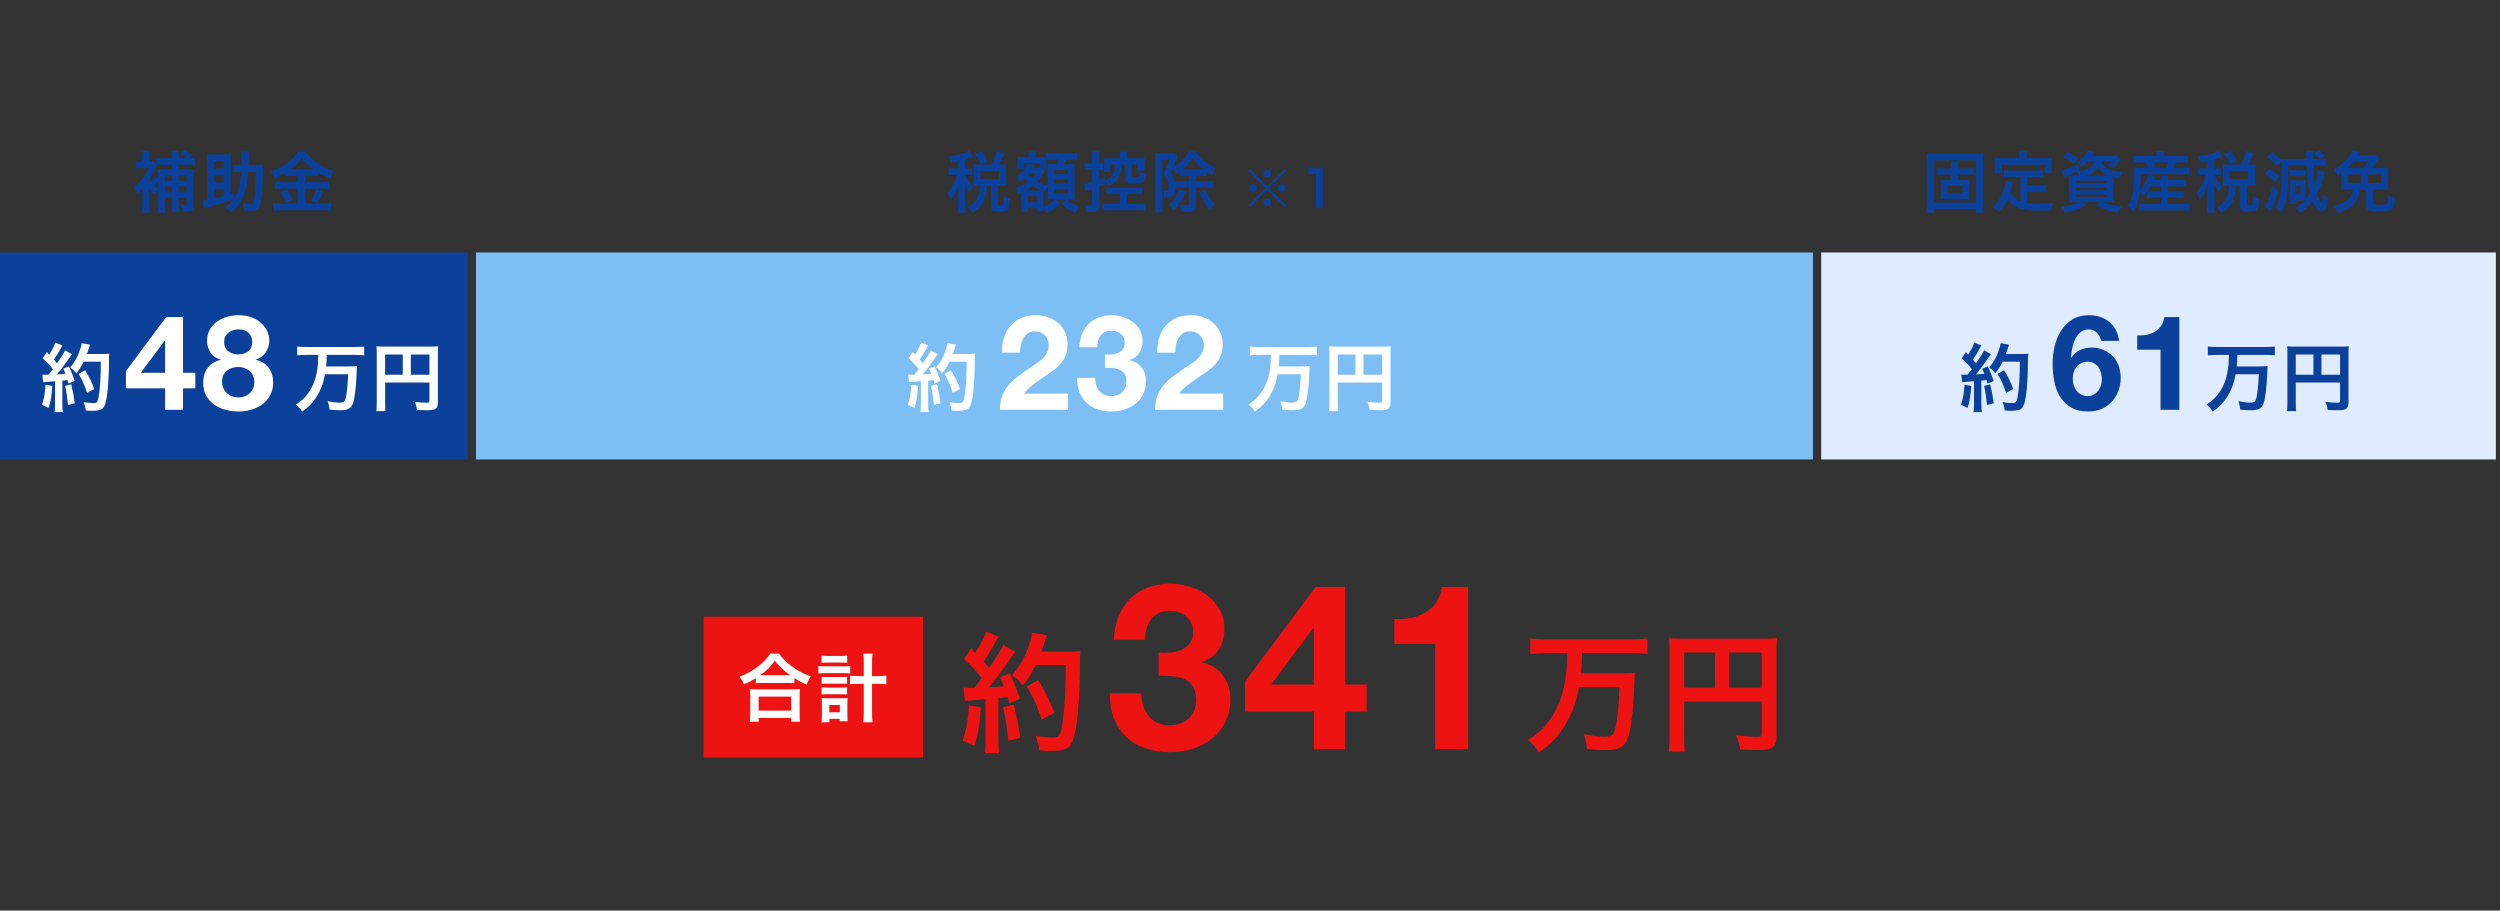 <svg fill="none" height="220" viewBox="0 0 604 220" width="604" xmlns="http://www.w3.org/2000/svg"><rect x="0" y="0" width="604" height="220" fill="#333333" stroke="none"/><g fill="#ee1313"><path d="m378.639 157.798c-.094 3.875-.126 4.19-.441 6.269-.63 4.189-1.984 7.528-4.189 10.395-1.386 1.795-2.552 2.835-4.851 4.315 1.134.914 1.921 1.828 2.646 3.025 2.835-2.016 4.504-3.749 6.174-6.395 1.795-2.898 2.835-5.67 3.496-9.419h9.797c-.221 5.481-.662 9.324-1.292 10.868-.346.882-.913 1.134-2.457 1.134-1.228 0-3.118-.252-4.945-.63.504 1.26.693 2.174.85 3.591 2.772.221 3.434.252 4.473.252 3.119 0 4.505-.693 5.292-2.646.788-1.922 1.418-6.93 1.638-12.474.095-2.804.095-2.835.189-3.56-.945.126-2.173.158-4.032.158h-9.04c.189-1.733.22-2.426.283-4.883h11.813c1.417 0 2.772.063 4 .189v-3.717c-1.228.126-2.52.189-4.032.189h-20.254c-1.544 0-2.867-.063-4.032-.189v3.717c1.291-.126 2.614-.189 4.063-.189zm28.256 11.687h18.742v7.686c0 .756-.189.85-1.417.85-1.134 0-2.709-.126-4.788-.346.567 1.291.787 2.174.976 3.402 1.229.063 2.961.126 4.19.126 1.701 0 2.709-.126 3.307-.441.914-.473 1.292-1.354 1.292-2.961v-20.192c0-1.701.031-2.52.126-3.433-.756.094-1.701.126-3.434.126h-19.152c-1.669 0-2.488-.032-3.496-.126.094.913.126 1.701.126 3.024v20.601c0 1.638-.063 2.772-.189 3.78h3.874c-.126-.724-.157-1.669-.157-3.654zm7.465-3.308h-7.465v-8.536h7.465zm3.402 0v-8.536h7.875v8.536z"/><path d="m279.912 157.648v5.6c.971 0 1.979.037 3.024.112 1.083.037 2.072.243 2.968.616.896.336 1.624.896 2.184 1.68.598.784.896 1.923.896 3.416 0 1.904-.616 3.416-1.848 4.536-1.232 1.083-2.744 1.624-4.536 1.624-1.157 0-2.165-.205-3.024-.616-.821-.411-1.512-.952-2.072-1.624-.56-.709-.989-1.531-1.288-2.464-.298-.971-.466-1.979-.504-3.024h-7.56c-.037 2.277.28 4.293.952 6.048.71 1.755 1.699 3.248 2.968 4.48 1.27 1.195 2.8 2.109 4.592 2.744 1.83.635 3.846.952 6.048.952 1.904 0 3.734-.28 5.488-.84 1.755-.56 3.304-1.381 4.648-2.464s2.408-2.427 3.192-4.032c.822-1.605 1.232-3.435 1.232-5.488 0-2.24-.616-4.163-1.848-5.768s-2.93-2.651-5.096-3.136v-.112c1.83-.523 3.192-1.512 4.088-2.968.934-1.456 1.4-3.136 1.4-5.04 0-1.755-.392-3.304-1.176-4.648s-1.81-2.483-3.08-3.416c-1.232-.933-2.632-1.624-4.2-2.072-1.568-.485-3.136-.728-4.704-.728-2.016 0-3.845.336-5.488 1.008-1.642.635-3.061 1.549-4.256 2.744-1.157 1.195-2.072 2.632-2.744 4.312-.634 1.643-.989 3.472-1.064 5.488h7.56c-.037-2.016.448-3.677 1.456-4.984 1.046-1.344 2.576-2.016 4.592-2.016 1.456 0 2.744.448 3.864 1.344s1.68 2.184 1.68 3.864c0 1.12-.28 2.016-.84 2.688-.522.672-1.213 1.195-2.072 1.568-.821.336-1.717.541-2.688.616-.97.075-1.885.075-2.744 0zm37.501-5.88v13.608h-10.304l10.136-13.608zm0 20.16v9.072h7.56v-9.072h5.208v-6.552h-5.208v-23.576h-7.112l-17.024 22.848v7.28zm37.278 9.072v-39.2h-6.328c-.224 1.493-.691 2.744-1.4 3.752-.71 1.008-1.587 1.829-2.632 2.464-1.008.597-2.166 1.027-3.472 1.288-1.27.224-2.595.317-3.976.28v5.992h9.856v25.424z"/><path d="m233.109 169.359c.598-.095.693-.095 2.047-.189.63-.063 1.607-.126 2.961-.221v9.639c0 1.576-.063 2.426-.189 3.371h3.465c-.126-.945-.189-1.795-.189-3.371v-9.922c.567-.032 1.292-.126 2.237-.221.126.504.189.756.346 1.481l2.646-1.103c-.819-2.425-1.669-4.536-2.488-6.142l-2.363.945c.504 1.039.63 1.354.914 2.142-1.607.189-1.733.189-3.591.283 1.354-1.543 3.559-4.473 5.323-7.087.536-.788.725-1.103 1.04-1.449l-2.898-1.67c-.441 1.04-1.355 2.552-3.402 5.513-.441-.567-.788-.945-1.323-1.575.787-1.071 2.205-3.371 2.929-4.82.347-.63.473-.85.662-1.134l-2.993-1.228c-.315 1.134-1.417 3.276-2.614 5.103-.315-.378-.504-.567-.945-1.103l-1.796 2.615c2.3 2.142 2.615 2.488 4.316 4.662-.63.819-.756.976-1.827 2.299-.725.032-1.04.032-1.26.032-.63 0-.882-.032-1.355-.095zm24.381-8.694c0 6.552-.378 12.127-1.008 15.183-.378 1.953-.725 2.331-2.142 2.331-1.103 0-2.52-.126-4.127-.41.504 1.355.725 2.143.882 3.529 1.134.094 2.111.126 2.93.126 2.047 0 3.307-.252 4.032-.819 1.039-.819 1.606-2.552 2.11-6.175.347-2.583.693-8.064.725-11.655.031-4.473.031-4.473.157-5.481-.693.095-1.26.126-2.583.126h-6.867c.378-.976.504-1.354.914-2.646.252-.882.252-.882.409-1.291l-3.528-.63c-.157 1.039-.535 2.394-1.134 3.969-.819 2.236-2.142 4.473-3.717 6.268 1.166.851 1.89 1.575 2.52 2.552 1.481-1.827 2.016-2.709 3.15-4.977zm-23.405 9.765c-.189 3.591-.598 5.764-1.48 8.473l2.803 1.292c.882-2.741 1.323-5.387 1.544-9.324zm8.316.441c.536 2.488.977 5.67 1.197 8.095l2.867-.693c-.347-2.646-.851-5.26-1.512-8.032zm12.285 1.354c-1.197-3.244-2.016-4.945-3.874-7.906l-2.741 1.512c1.638 2.74 2.268 4.158 3.591 8.001z"/><path d="m170 149h53v34h-53z"/></g><path d="m182.604 165.08c.468-.054.972-.072 1.548-.072h6.156c.72 0 1.17.018 1.62.072v-1.26c1.098.72 1.656 1.008 2.934 1.584.342-.882.522-1.224.99-1.98-1.836-.684-3.186-1.404-4.59-2.466-1.44-1.08-2.25-1.89-3.024-3.042h-2.142c-.738 1.116-1.584 2.016-2.826 3.006-1.386 1.08-2.916 1.944-4.59 2.592.522.702.738 1.08 1.044 1.836 1.242-.54 1.71-.792 2.88-1.512zm1.566-1.944c-.198 0-.288 0-.504 0 1.656-1.188 2.448-1.962 3.528-3.51 1.134 1.44 2.124 2.376 3.708 3.51-.324 0-.396 0-.612 0zm-.882 11.232v-.918h7.866v.918h2.142c-.09-.558-.108-1.062-.108-1.89v-4.212c0-.774.018-1.278.09-1.782-.414.054-.846.072-1.566.072h-9c-.72 0-1.152-.018-1.548-.072.054.522.09 1.044.09 1.782v4.194c0 .792-.036 1.332-.108 1.908zm0-6.066h7.866v3.384h-7.866zm25.398-4.95h-1.134c-.954 0-1.602-.036-2.178-.108v2.07c.63-.072 1.404-.108 2.196-.108h1.116v6.57c0 1.314-.036 1.998-.126 2.718h2.25c-.09-.738-.126-1.476-.126-2.718v-6.57h1.26c.864 0 1.494.036 2.196.108v-2.07c-.594.072-1.206.108-2.178.108h-1.278v-3.258c0-.972.036-1.548.126-2.16h-2.25c.108.684.126 1.152.126 2.16zm-10.206-3.204c.45-.054.9-.072 1.548-.072h3.114c.684 0 1.026.018 1.53.072v-1.764c-.468.072-.81.09-1.53.09h-3.114c-.738 0-1.098-.018-1.548-.09zm-.756 2.574c.522-.072.918-.09 1.512-.09h4.644c.756 0 1.116.018 1.53.072v-1.8c-.432.072-.828.09-1.53.09h-4.626c-.666 0-1.08-.036-1.53-.108zm.774 2.502c.414-.054.594-.054 1.188-.054h3.816c.576 0 .738 0 1.152.054v-1.71c-.378.054-.54.054-1.152.054h-3.816c-.594 0-.81-.018-1.188-.054zm0 2.556c.378-.036.594-.054 1.17-.054h3.798c.594 0 .828.018 1.188.054v-1.71c-.378.054-.54.054-1.152.054h-3.816c-.63 0-.864-.018-1.188-.054zm1.89 5.904h2.502v.558h1.926c-.072-.45-.09-.882-.09-1.566v-2.646c0-.63.018-.972.072-1.386-.342.036-.612.054-1.17.054h-3.87c-.666 0-.918-.018-1.26-.054.054.486.072.828.072 1.404v2.718c0 .702-.018 1.206-.09 1.728h1.908zm-.036-3.348h2.556v1.746h-2.556z" fill="#fff"/><path d="m115 61h323v50h-323z" fill="#7dbff5"/><g fill="#fff"><path d="m307.063 85.742c-.054 2.214-.072 2.394-.252 3.582-.36 2.394-1.134 4.302-2.394 5.94-.792 1.026-1.458 1.62-2.772 2.466.648.522 1.098 1.044 1.512 1.728 1.62-1.152 2.574-2.142 3.528-3.654 1.026-1.656 1.62-3.24 1.998-5.382h5.598c-.126 3.132-.378 5.328-.738 6.21-.198.504-.522.648-1.404.648-.702 0-1.782-.144-2.826-.36.288.72.396 1.242.486 2.052 1.584.126 1.962.144 2.556.144 1.782 0 2.574-.396 3.024-1.512.45-1.098.81-3.96.936-7.128.054-1.602.054-1.62.108-2.034-.54.072-1.242.09-2.304.09h-5.166c.108-.99.126-1.386.162-2.79h6.75c.81 0 1.584.036 2.286.108v-2.124c-.702.072-1.44.108-2.304.108h-11.574c-.882 0-1.638-.036-2.304-.108v2.124c.738-.072 1.494-.108 2.322-.108zm16.146 6.678h10.71v4.392c0 .432-.108.486-.81.486-.648 0-1.548-.072-2.736-.198.324.738.45 1.242.558 1.944.702.036 1.692.072 2.394.072.972 0 1.548-.072 1.89-.252.522-.27.738-.774.738-1.692v-11.538c0-.972.018-1.44.072-1.962-.432.054-.972.072-1.962.072h-10.944c-.954 0-1.422-.018-1.998-.072.054.522.072.972.072 1.728v11.772c0 .936-.036 1.584-.108 2.16h2.214c-.072-.414-.09-.954-.09-2.088zm4.266-1.89h-4.266v-4.878h4.266zm1.944 0v-4.878h4.5v4.878z"/><path d="m242.107 85.208h4.352c0-.597.053-1.195.16-1.792.128-.619.33-1.173.608-1.664.277-.512.64-.917 1.088-1.216.469-.32 1.034-.48 1.696-.48.981 0 1.781.309 2.4.928.64.597.96 1.44.96 2.528 0 .683-.16 1.291-.48 1.824-.299.533-.683 1.013-1.152 1.44-.448.427-.95.821-1.504 1.184-.555.341-1.078.683-1.568 1.024-.96.661-1.878 1.312-2.752 1.952-.854.64-1.6 1.344-2.24 2.112-.64.747-1.152 1.6-1.536 2.56-.363.96-.544 2.091-.544 3.392h16.448v-3.904h-10.592c.554-.768 1.194-1.44 1.92-2.016.725-.576 1.472-1.109 2.24-1.6.768-.512 1.525-1.024 2.272-1.536.768-.512 1.45-1.077 2.048-1.696.597-.64 1.077-1.365 1.44-2.176.362-.811.544-1.781.544-2.912 0-1.088-.214-2.069-.64-2.944-.406-.875-.96-1.611-1.664-2.208s-1.526-1.056-2.464-1.376c-.918-.32-1.888-.48-2.912-.48-1.344 0-2.539.235-3.584.704-1.024.448-1.878 1.088-2.56 1.92-.683.811-1.195 1.771-1.536 2.88-.342 1.088-.491 2.272-.448 3.552zm24.853.448v3.2c.555 0 1.131.021 1.728.064.619.021 1.184.139 1.696.352.512.192.928.512 1.248.96.341.448.512 1.099.512 1.952 0 1.088-.352 1.952-1.056 2.592-.704.619-1.568.928-2.592.928-.661 0-1.237-.117-1.728-.352-.469-.235-.864-.544-1.184-.928-.32-.405-.565-.875-.736-1.408-.171-.555-.267-1.131-.288-1.728h-4.32c-.021 1.301.16 2.453.544 3.456.405 1.003.971 1.856 1.696 2.56.725.683 1.6 1.205 2.624 1.568 1.045.363 2.197.544 3.456.544 1.088 0 2.133-.16 3.136-.48s1.888-.789 2.656-1.408 1.376-1.387 1.824-2.304c.469-.917.704-1.963.704-3.136 0-1.28-.352-2.379-1.056-3.296s-1.675-1.515-2.912-1.792v-.064c1.045-.299 1.824-.864 2.336-1.696.533-.832.8-1.792.8-2.88 0-1.003-.224-1.888-.672-2.656s-1.035-1.419-1.76-1.952c-.704-.533-1.504-.928-2.4-1.184-.896-.277-1.792-.416-2.688-.416-1.152 0-2.197.192-3.136.576-.939.363-1.749.885-2.432 1.568-.661.683-1.184 1.504-1.568 2.464-.363.939-.565 1.984-.608 3.136h4.32c-.021-1.152.256-2.101.832-2.848.597-.768 1.472-1.152 2.624-1.152.832 0 1.568.256 2.208.768s.96 1.248.96 2.208c0 .64-.16 1.152-.48 1.536-.299.384-.693.683-1.184.896-.469.192-.981.309-1.536.352s-1.077.043-1.568 0zm12.629-.448h4.352c0-.597.054-1.195.16-1.792.128-.619.331-1.173.608-1.664.278-.512.64-.917 1.088-1.216.47-.32 1.035-.48 1.696-.48.982 0 1.782.309 2.4.928.64.597.96 1.44.96 2.528 0 .683-.16 1.291-.48 1.824-.298.533-.682 1.013-1.152 1.44-.448.427-.949.821-1.504 1.184-.554.341-1.077.683-1.568 1.024-.96.661-1.877 1.312-2.752 1.952-.853.64-1.6 1.344-2.24 2.112-.64.747-1.152 1.6-1.536 2.56-.362.96-.544 2.091-.544 3.392h16.448v-3.904h-10.592c.555-.768 1.195-1.44 1.92-2.016.726-.576 1.472-1.109 2.24-1.6.768-.512 1.526-1.024 2.272-1.536.768-.512 1.451-1.077 2.048-1.696.598-.64 1.078-1.365 1.44-2.176.363-.811.544-1.781.544-2.912 0-1.088-.213-2.069-.64-2.944-.405-.875-.96-1.611-1.664-2.208s-1.525-1.056-2.464-1.376c-.917-.32-1.888-.48-2.912-.48-1.344 0-2.538.235-3.584.704-1.024.448-1.877 1.088-2.56 1.92-.682.811-1.194 1.771-1.536 2.88-.341 1.088-.49 2.272-.448 3.552z"/><path d="m219.617 92.348c.342-.054.396-.054 1.17-.108.36-.036.918-.072 1.692-.126v5.508c0 .9-.036 1.386-.108 1.926h1.98c-.072-.54-.108-1.026-.108-1.926v-5.67c.324-.018.738-.072 1.278-.126.072.288.108.432.198.846l1.512-.63c-.468-1.386-.954-2.592-1.422-3.51l-1.35.54c.288.594.36.774.522 1.224-.918.108-.99.108-2.052.162.774-.882 2.034-2.556 3.042-4.05.306-.45.414-.63.594-.828l-1.656-.954c-.252.594-.774 1.458-1.944 3.15-.252-.324-.45-.54-.756-.9.45-.612 1.26-1.926 1.674-2.754.198-.36.27-.486.378-.648l-1.71-.702c-.18.648-.81 1.872-1.494 2.916-.18-.216-.288-.324-.54-.63l-1.026 1.494c1.314 1.224 1.494 1.422 2.466 2.664-.36.468-.432.558-1.044 1.314-.414.018-.594.018-.72.018-.36 0-.504-.018-.774-.054zm13.932-4.968c0 3.744-.216 6.93-.576 8.676-.216 1.116-.414 1.332-1.224 1.332-.63 0-1.44-.072-2.358-.234.288.774.414 1.224.504 2.016.648.054 1.206.072 1.674.072 1.17 0 1.89-.144 2.304-.468.594-.468.918-1.458 1.206-3.528.198-1.476.396-4.608.414-6.66.018-2.556.018-2.556.09-3.132-.396.054-.72.072-1.476.072h-3.924c.216-.558.288-.774.522-1.512.144-.504.144-.504.234-.738l-2.016-.36c-.09.594-.306 1.368-.648 2.268-.468 1.278-1.224 2.556-2.124 3.582.666.486 1.08.9 1.44 1.458.846-1.044 1.152-1.548 1.8-2.844zm-13.374 5.58c-.108 2.052-.342 3.294-.846 4.842l1.602.738c.504-1.566.756-3.078.882-5.328zm4.752.252c.306 1.422.558 3.24.684 4.626l1.638-.396c-.198-1.512-.486-3.006-.864-4.59zm7.02.774c-.684-1.854-1.152-2.826-2.214-4.518l-1.566.864c.936 1.566 1.296 2.376 2.052 4.572z"/></g><path d="m36.052 45.632c.384.496.64.768 1.232 1.344.304-.64.384-.768.832-1.344-.448-.32-.592-.448-.88-.72.304-.384.608-.816.96-1.376v6.08c0 .768-.016 1.248-.096 1.744h1.792c-.048-.384-.064-.864-.064-1.76v-1.776h1.712v1.872c0 .832-.016 1.184-.064 1.456h1.744c-.048-.4-.064-.752-.064-1.472v-1.856h1.936v1.312c0 .32-.064.384-.32.384-.352 0-.56-.016-1.12-.096.304.592.384.896.416 1.68.384.032.56.032.72.032.768 0 1.168-.048 1.392-.176.384-.208.544-.608.544-1.312v-7.168c0-.752.016-1.2.064-1.648-.336.048-.736.064-1.44.064h-2.192v-1.12h2.464c.64 0 1.104.016 1.52.08v-1.728c-.448.048-.912.08-1.52.08h-.096l.864-.688c-.592-.56-.672-.624-1.728-1.248l-1.056.784c.576.352 1.04.704 1.504 1.152h-1.952v-.32c0-.624.016-.96.096-1.376h-1.808c.064.4.096.784.096 1.376v.32h-2.176c-.688 0-1.168-.032-1.568-.096v1.664l-.624-.752c-.16.032-.336.048-.816.048h-.32v-1.344c0-.464.032-.848.08-1.2h-1.808c.048.352.08.752.08 1.248v1.296h-.368c-.608 0-.896-.016-1.184-.064v1.68c.416-.048.848-.08 1.312-.08h1.68c-.784 1.936-1.808 3.296-3.36 4.512.352.656.48.992.672 1.728.672-.624.912-.864 1.264-1.264v3.952c0 .656-.032 1.328-.112 1.824h1.84c-.064-.48-.096-1.136-.096-1.84l.016-3.392zm1.808-5.792c.352-.048.832-.064 1.36-.064h2.32v1.12h-1.792c-.768 0-1.168-.016-1.6-.064.048.416.048.656.048 1.632v.592l-.848-.672c-.336.688-.576 1.104-.944 1.632-.176-.208-.224-.288-.384-.528.576-.928 1.152-2.016 1.52-2.944.096-.256.256-.592.32-.688zm1.968 6.592v-1.376h1.712v1.376zm0-2.768v-1.328h1.712v1.328zm3.328 2.768v-1.376h1.936v1.376zm0-2.768v-1.328h1.936v1.328zm13.328 2.976-.768.256v-7.904c0-.704.016-1.456.048-1.744-.368.048-.688.064-1.2.064h-3.328c-.512 0-.848-.016-1.2-.064.032.352.048 1.056.048 1.744v9.312c-.576.096-.832.128-1.104.144l.32 1.888c.416-.128.512-.144 1.056-.288 2.624-.704 4.288-1.216 6.032-1.872-.512.736-.976 1.2-1.952 1.936.656.448.928.688 1.408 1.264.848-.72 1.216-1.104 1.712-1.808.704-.96 1.264-2.048 1.632-3.184.4-1.248.656-2.896.768-4.848h1.856c-.048 3.008-.128 4.64-.352 6.128-.208 1.44-.336 1.648-1.008 1.648-.448 0-1.024-.048-1.824-.176.176.592.272 1.104.32 1.744 1.2.064 1.2.064 1.6.064 1.616 0 2.08-.352 2.4-1.808.32-1.408.496-3.584.56-6.72.048-2.16.048-2.16.096-2.64-.512.064-.944.08-1.696.08h-1.872c.016-.768.032-1.232.032-1.824.016-.752.032-.976.096-1.408h-1.904c.064.4.096.784.096 1.392 0 .752-.016 1.408-.032 1.84h-.416c-.784 0-1.216-.016-1.712-.08v1.84c.496-.064.992-.08 1.6-.08h.448c-.224 3.12-.688 4.864-1.76 6.496zm-4.72-1.008h2.288v1.76c-.64.192-1.408.384-2.288.576zm0-1.536v-1.808h2.288v1.808zm0-3.344v-1.808h2.288v1.808zm20.224 1.696v1.552h-3.776c-.8 0-1.312-.032-1.744-.096v1.776c.48-.064 1.04-.096 1.728-.096h3.792v3.584h-4.016c-.816 0-1.408-.032-1.984-.096v1.84c.672-.08 1.248-.112 1.984-.112h10.112c.656 0 1.328.032 1.92.112v-1.84c-.528.064-1.072.096-1.888.096h-4.352v-3.584h4.032c.752 0 1.312.032 1.76.096v-1.776c-.416.064-.912.096-1.744.096h-4.048v-1.552h1.632c.672 0 1.104.016 1.568.08v-.816c1.008.624 1.536.88 2.8 1.408.24-.656.48-1.168.864-1.76-1.728-.56-2.928-1.168-4.24-2.16-1.136-.832-1.824-1.52-2.464-2.464h-1.984c-1.152 1.92-3.552 3.648-6.528 4.688.432.592.544.8.928 1.648 1.056-.432 1.696-.768 2.608-1.312v.768c.464-.064.928-.08 1.568-.08zm-1.856-1.504c1.328-.96 1.984-1.6 2.8-2.688.832 1.056 1.616 1.792 2.88 2.688-.24.016-.24.016-.384.016l-4.96-.016zm-2.336 5.424c.512.8.928 1.648 1.264 2.656l1.6-.64c-.432-1.088-.736-1.696-1.28-2.656zm8.624-.624c-.384 1.104-.768 1.952-1.264 2.752l1.504.56c.544-.928.608-1.04.656-1.136.592-1.168.592-1.168.8-1.536z" fill="#0b419b"/><path d="m0 61h113v50h-113z" fill="#0b419b"/><path d="m76.898 85.742c-.054 2.214-.072 2.394-.252 3.582-.36 2.394-1.134 4.302-2.394 5.94-.792 1.026-1.458 1.62-2.772 2.466.648.522 1.098 1.044 1.512 1.728 1.62-1.152 2.574-2.142 3.528-3.654 1.026-1.656 1.62-3.24 1.998-5.382h5.598c-.126 3.132-.378 5.328-.738 6.21-.198.504-.522.648-1.404.648-.702 0-1.782-.144-2.826-.36.288.72.396 1.242.486 2.052 1.584.126 1.962.144 2.556.144 1.782 0 2.574-.396 3.024-1.512.45-1.098.81-3.96.936-7.128.054-1.602.054-1.62.108-2.034-.54.072-1.242.09-2.304.09h-5.166c.108-.99.126-1.386.162-2.79h6.75c.81 0 1.584.036 2.286.108v-2.124c-.702.072-1.44.108-2.304.108h-11.574c-.882 0-1.638-.036-2.304-.108v2.124c.738-.072 1.494-.108 2.322-.108zm16.146 6.678h10.71v4.392c0 .432-.108.486-.81.486-.648 0-1.548-.072-2.736-.198.324.738.45 1.242.558 1.944.702.036 1.692.072 2.394.072.972 0 1.548-.072 1.89-.252.522-.27.738-.774.738-1.692v-11.538c0-.972.018-1.44.072-1.962-.432.054-.972.072-1.962.072h-10.944c-.954 0-1.422-.018-1.998-.072.054.522.072.972.072 1.728v11.772c0 .936-.036 1.584-.108 2.16h2.214c-.072-.414-.09-.954-.09-2.088zm4.266-1.89h-4.266v-4.878h4.266zm1.944 0v-4.878h4.5v4.878z" fill="#fff"/><path d="m39.894 82.296v7.776h-5.888l5.792-7.776zm0 11.52v5.184h4.32v-5.184h2.976v-3.744h-2.976v-13.472h-4.064l-9.728 13.056v4.16zm14.261-11.136c0-.512.085-.96.256-1.344.192-.384.448-.704.768-.96s.683-.448 1.088-.576c.427-.149.864-.224 1.312-.224.704 0 1.269.107 1.696.32.448.213.789.48 1.024.8.256.32.427.661.512 1.024.085.341.128.661.128.96 0 .96-.32 1.696-.96 2.208-.64.491-1.44.736-2.4.736-.917 0-1.717-.245-2.4-.736-.683-.512-1.024-1.248-1.024-2.208zm-4.128-.416c0 1.109.277 2.08.832 2.912s1.376 1.397 2.464 1.696v.064c-1.344.32-2.389.96-3.136 1.92-.725.96-1.088 2.155-1.088 3.584 0 1.216.235 2.261.704 3.136.491.875 1.131 1.6 1.92 2.176.811.576 1.717.992 2.72 1.248 1.024.277 2.08.416 3.168.416 1.045 0 2.069-.139 3.072-.416 1.003-.299 1.899-.736 2.688-1.312s1.419-1.301 1.888-2.176c.491-.875.736-1.909.736-3.104 0-1.408-.363-2.592-1.088-3.552-.725-.981-1.76-1.621-3.104-1.92v-.064c1.088-.363 1.899-.96 2.432-1.792.555-.832.832-1.803.832-2.912 0-.555-.128-1.173-.384-1.856-.256-.704-.683-1.355-1.28-1.952-.576-.619-1.344-1.141-2.304-1.568s-2.133-.64-3.52-.64c-.917 0-1.824.128-2.72.384s-1.707.64-2.432 1.152c-.704.512-1.28 1.152-1.728 1.92s-.672 1.653-.672 2.656zm3.616 9.952c0-1.152.384-2.027 1.152-2.624.768-.619 1.707-.928 2.816-.928.533 0 1.024.085 1.472.256.469.171.875.416 1.216.736.363.32.64.704.832 1.152.213.427.32.907.32 1.44 0 .555-.096 1.067-.288 1.536s-.469.875-.832 1.216c-.341.32-.747.576-1.216.768-.448.171-.949.256-1.504.256-.533 0-1.045-.085-1.536-.256-.491-.192-.917-.448-1.28-.768-.341-.341-.619-.747-.832-1.216s-.32-.992-.32-1.568z" fill="#fff"/><path d="m10.437 92.348c.342-.054.396-.054 1.17-.108.36-.036.918-.072 1.692-.126v5.508c0 .9-.036 1.386-.108 1.926h1.98c-.072-.54-.108-1.026-.108-1.926v-5.67c.324-.018.738-.072 1.278-.126.072.288.108.432.198.846l1.512-.63c-.468-1.386-.954-2.592-1.422-3.51l-1.35.54c.288.594.36.774.522 1.224-.918.108-.99.108-2.052.162.774-.882 2.034-2.556 3.042-4.05.306-.45.414-.63.594-.828l-1.656-.954c-.252.594-.774 1.458-1.944 3.15-.252-.324-.45-.54-.756-.9.45-.612 1.26-1.926 1.674-2.754.198-.36.27-.486.378-.648l-1.71-.702c-.18.648-.81 1.872-1.494 2.916-.18-.216-.288-.324-.54-.63l-1.026 1.494c1.314 1.224 1.494 1.422 2.466 2.664-.36.468-.432.558-1.044 1.314-.414.018-.594.018-.72.018-.36 0-.504-.018-.774-.054zm13.932-4.968c0 3.744-.216 6.93-.576 8.676-.216 1.116-.414 1.332-1.224 1.332-.63 0-1.44-.072-2.358-.234.288.774.414 1.224.504 2.016.648.054 1.206.072 1.674.072 1.17 0 1.89-.144 2.304-.468.594-.468.918-1.458 1.206-3.528.198-1.476.396-4.608.414-6.66.018-2.556.018-2.556.09-3.132-.396.054-.72.072-1.476.072h-3.924c.216-.558.288-.774.522-1.512.144-.504.144-.504.234-.738l-2.016-.36c-.09.594-.306 1.368-.648 2.268-.468 1.278-1.224 2.556-2.124 3.582.666.486 1.08.9 1.44 1.458.846-1.044 1.152-1.548 1.8-2.844zm-13.374 5.58c-.108 2.052-.342 3.294-.846 4.842l1.602.738c.504-1.566.756-3.078.882-5.328zm4.752.252c.306 1.422.558 3.24.684 4.626l1.638-.396c-.198-1.512-.486-3.006-.864-4.59zm7.02.774c-.684-1.854-1.152-2.826-2.214-4.518l-1.566.864c.936 1.566 1.296 2.376 2.052 4.572z" fill="#fff"/><path d="m231.512 40.704h-1.024c-.624 0-.912-.016-1.28-.08v1.696c.352-.064.656-.08 1.28-.08h.8c-.176.608-.576 1.568-.928 2.224-.464.848-.832 1.408-1.504 2.192.368.512.544.896.816 1.664.928-1.152 1.504-2.256 1.936-3.68-.032.4-.096 1.664-.096 1.968v2.768c0 .896-.032 1.408-.096 1.968h1.856c-.08-.528-.096-1.04-.096-1.968v-3.2c0-.512-.048-1.44-.096-1.824.544 1.168.672 1.392 1.232 2.112.24-.592.288-.704.576-1.248l.144-.288c-.832-.848-1.216-1.408-1.696-2.464-.08-.144-.08-.144-.112-.224h.448c.512 0 .8.016 1.12.064v-1.664c-.304.048-.592.064-1.12.064h-.496v-2.144c.576-.176.96-.32 1.504-.544.24-.112.256-.128.416-.192l-.992-1.392c-.208.144-.448.272-.688.368-1.232.512-2.416.8-4.192 1.008.368.64.544 1.04.624 1.472.832-.128 1.12-.176 1.664-.288zm4.992-.944c-.56 0-.816-.016-1.28-.064.032.368.048.784.048 1.168v2.88c0 .448-.016.832-.048 1.2.432-.048.752-.064 1.264-.064h.24c0 2.56-.96 4.192-3.024 5.136.608.528.832.8 1.184 1.408 1.408-.768 2.176-1.568 2.784-2.928.448-.992.624-1.872.752-3.616h1.008v4.928c0 1.056.384 1.36 1.76 1.36 1.504 0 2.016-.112 2.32-.544.288-.384.384-.88.496-2.624-.48-.112-.896-.32-1.504-.72-.032 2.208-.064 2.288-.72 2.288-.608 0-.688-.032-.688-.336v-4.352h.72c.512 0 .896.016 1.328.064-.048-.384-.064-.704-.064-1.184v-2.944c0-.48.016-.736.064-1.12-.448.048-.768.064-1.328.064h-.496c.432-.72.592-1.056 1.328-2.672l-1.776-.576c-.368 1.328-.656 2.064-1.296 3.248zm.368 1.536h4.496v2.016h-4.496zm1.664-2.32c-.368-.88-.72-1.552-1.328-2.48l-1.552.72c.496.672.816 1.28 1.312 2.464zm12.768 1.536c-.256.032-.4.032-.736.032h-1.28c.144-.256.144-.256.24-.448.064-.128.08-.16.128-.256l-1.488-.304c-.304 1.072-1.472 2.416-2.752 3.184.4.384.592.688.848 1.248.48-.336.672-.496 1.152-.96.304.368.464.528.944.976-.96.672-1.84 1.072-3.136 1.44.368.416.592.832.8 1.472.336-.144.432-.192.704-.32.016.24.016.368.016.592v2.496c0 .576-.032 1.088-.08 1.488h1.648v-.88h2.192v.752h1.6c-.016-.208-.032-.448-.048-.768.32.32.624.768.848 1.2 1.328-.576 2.176-1.168 3.248-2.304l-1.168-1.008h2.624l-1.12 1.024c1.056 1.104 1.824 1.632 3.232 2.256.272-.592.544-1.04.96-1.536-1.6-.64-2.016-.88-2.944-1.744h.544c.384 0 .832.016 1.376.048-.032-.576-.048-.96-.048-1.648v-5.52c0-.608.016-.976.048-1.424-.32.048-.608.048-1.568.048h-1.056c.176-.448.272-.688.4-1.12h1.136c.8 0 1.12.016 1.68.08v-1.696c-.32.048-.8.08-1.68.08h-4.176c-.896 0-1.168-.016-1.68-.08v1.024c-.24.016-.528.032-1.184.032h-1.312v-.32c0-.512.016-.736.08-1.024h-1.84c.064.336.08.56.08 1.008v.336h-1.504c-.688 0-1.056-.016-1.28-.048.032.4.048.784.048 1.072v.768c0 .352-.016.64-.064 1.024h1.584v-1.392h3.984zm.576.208h.928c-.032-.24-.048-.448-.048-1.072v-.624c0-.176 0-.224 0-.416.352-.048.976-.08 1.632-.08h1.392c-.112.352-.176.56-.4 1.12h-.928c-.816 0-1.024 0-1.344-.032.048.784.048.784.048 1.504v5.6c0 .368-.016 1.088-.048 1.472.56-.032.976-.048 1.248-.048h.48c-.512.544-.72.736-1.248 1.088-.56.384-.88.544-1.552.784 0-.336 0-.368 0-.464v-2.272c0-.608 0-.608.032-1.104l.464.144c.176-.672.288-.944.56-1.44-1.04-.288-1.648-.512-2.544-.96.576-.624 1.072-1.296 1.648-2.24.08-.112.096-.128.192-.256l.064-.08zm-1.44 1.152c-.576.752-.736.944-1.072 1.28-.448-.368-.784-.704-1.088-1.104.08-.08.096-.096.144-.176zm-2.608 4.144c.72-.4 1.088-.656 1.664-1.12.624.4 1.312.752 2.128 1.104-.192.016-.288.016-.624.016zm.464 1.328h2.208v1.552h-2.208zm6.432-6.256h3.296v.96h-3.296zm0 2.272h3.296v1.008h-3.296zm0 2.32h3.296v.992h-3.296zm9.12-6.144h-.656c-.464 0-.736-.016-1.104-.08v1.696c.4-.048.704-.064 1.088-.064h.672v2.912c-1.072.352-1.344.416-1.92.496l.352 1.776c.208-.096.288-.128.736-.272.384-.128.512-.16.832-.288v3.52c0 .352-.08.432-.4.432-.384 0-.896-.048-1.376-.112.224.608.304.976.368 1.632.496.032.704.032.896.032 1.696 0 2.192-.352 2.192-1.536v-4.624c.624-.272.784-.336 1.376-.64l-.016-.704c.352.384.576.72.864 1.28.656-.304 1.04-.528 1.456-.864.8-.624 1.36-1.568 1.616-2.72.112-.496.144-.736.192-1.648h.864v3.456c0 .896.416 1.12 2.176 1.12 1.424 0 1.936-.112 2.24-.464.272-.336.4-.864.464-1.952-.432-.064-.8-.16-1.488-.4.016.144.016.256.016.32 0 .96-.048.992-1.296.992-.512 0-.592-.048-.592-.32v-2.752h1.504v1.456h1.68c-.032-.32-.048-.608-.048-1.04v-.848c0-.48.016-.784.048-1.152-.384.048-.8.064-1.52.064h-2.752v-.56c0-.384.016-.72.064-1.072h-1.872c.048.352.08.688.08 1.056v.576h-2.336c-.672 0-1.12-.016-1.504-.064.032.416.048.576.048 1.088v1.264c0 .368-.016.672-.048 1.008h1.472v-1.776h1.216c-.016.416-.016.448-.032.64-.064 1.008-.336 1.68-.928 2.24-.4.4-.768.608-1.584.928l-.016-.72c-.64.288-.864.384-1.344.576v-2.336c.608.016.608.016.944.048v-1.648c-.304.032-.432.048-.944.048v-1.312c0-.8.016-1.184.08-1.632h-1.856c.08.48.096.832.096 1.648zm6.72 7.36v2.336h-2.304c-.816 0-1.424-.032-1.856-.096v1.744c.528-.048 1.152-.08 1.856-.08h6.56c.704 0 1.328.032 1.872.08v-1.744c-.512.064-1.088.096-1.904.096h-2.48v-2.336h1.888c.72 0 1.28.016 1.76.08v-1.712c-.448.064-1.008.096-1.776.096h-5.024c-.832 0-1.344-.032-1.808-.096v1.712c.4-.048 1.04-.08 1.808-.08zm16.688-1.552v3.808c0 .32-.176.416-.784.416-.384 0-1.056-.064-1.536-.144.288.624.4 1.056.448 1.696.72.032 1.104.048 1.424.048 1.696 0 2.144-.336 2.144-1.616v-4.208h2.624c.656 0 1.136.032 1.536.096v-1.744c-.496.064-.8.08-1.536.08h-2.624v-1.296h1.2c.704 0 .832 0 1.36.048v-1.088c.496.336.768.496 1.456.864.208-.8.352-1.152.72-1.776-2.128-.912-3.664-2.192-4.688-3.904h-1.776c-.544.992-1.008 1.584-1.872 2.384-.608.576-1.072.912-1.84 1.328.32-.736.48-1.152.768-2 .08-.224.096-.256.24-.576l-.928-.8c-.272.048-.608.064-1.136.064h-2.128c-.512 0-.928-.016-1.216-.048.032.448.048.944.048 1.52v10.816c0 .752-.032 1.44-.096 1.968h1.84c-.048-.544-.08-1.28-.08-1.952v-10.768h1.728c-.384 1.344-.768 2.24-1.488 3.472.624.624.864.992 1.088 1.744.144.432.208.944.208 1.472 0 .672-.16.896-.656.896-.192 0-.336-.016-.752-.048.24.528.304.816.32 1.6h.288c1.76 0 2.384-.608 2.4-2.352zm0-1.568h-3.488c-.192-.736-.368-1.088-.96-1.92.288-.576.368-.736.512-1.072.352.448.432.576.752 1.28.432-.256.544-.336.896-.576v1.04c.544-.048.656-.048 1.36-.048h.928zm-.912-2.8c-.384 0-.48 0-.704 0 1.104-.912 1.696-1.568 2.528-2.832.736 1.088 1.584 1.984 2.688 2.816-.224.016-.368.016-.704.016zm3.408 5.44c.72 1.872 1.232 2.72 2.592 4.288.432-.672.704-.992 1.184-1.424-.64-.576-.88-.848-1.312-1.488-.48-.688-.672-1.072-1.04-1.936zm-4.928-.624c-.336 1.024-.56 1.488-1.04 2.176-.416.592-.72.896-1.424 1.456.528.416.768.672 1.216 1.296.72-.672.992-.992 1.44-1.632.576-.864.88-1.456 1.344-2.704zm21.36-.772-4.248-4.26-.396.396 4.26 4.284-4.26 4.26.396.396 4.248-4.224 4.26 4.224.384-.396-4.26-4.26 4.26-4.284-.384-.396zm.012-3.972c-.504 0-.924.408-.924.912s.42.924.924.924.912-.408.912-.924c0-.504-.408-.912-.912-.912zm-3.444 3.468c-.516 0-.924.408-.924.912s.42.924.924.924.912-.408.912-.924c0-.504-.408-.912-.912-.912zm6.864.012c-.504 0-.912.408-.912.912s.408.912.912.912.912-.408.912-.912-.408-.912-.912-.912zm-3.432 3.48c-.024.024-.024.024-.024.024-.012 0-.012 0-.024-.012s-.024-.012-.036-.012c-.408 0-.84.468-.84.924 0 .48.444.924.924.924.492 0 .912-.42.912-.924 0-.516-.408-.924-.912-.924zm13.476 2.208c-.072-.492-.096-.936-.096-1.572v-6.06c0-.72.024-1.272.096-1.98-.432.048-.612.06-1.224.06h-1.104c-.564 0-.828-.012-1.2-.072v1.524c.444-.048.792-.072 1.236-.072h.576v6.6c0 .636-.024 1.104-.096 1.572z" fill="#0b419b"/><path d="m473.056 40.72v-.512c0-.496.016-.816.08-1.136h-1.824c.064.336.08.656.08 1.136v.512h-2.192c-.624 0-.928-.016-1.312-.064v1.568c.368-.048.704-.064 1.312-.064h2.192v1.36h-1.136c-.688 0-1.008-.016-1.424-.064.048.448.064.848.064 1.28v2.128c0 .432-.016.864-.064 1.264.432-.032.864-.048 1.44-.048h4.08c.592 0 1.008.016 1.456.048-.048-.336-.064-.784-.064-1.264v-2.096c0-.496.016-.88.064-1.312-.432.048-.784.064-1.472.064h-1.28v-1.36h2.448c.576 0 .944.016 1.328.064v-1.568c-.416.048-.72.064-1.344.064zm1.072 4.192v1.776h-3.632v-1.776zm5.12 6.464c-.064-.448-.096-1.088-.096-2.048v-10.304c0-.816.016-1.328.096-1.92-.576.064-1.072.08-1.888.08h-10.032c-.832 0-1.312-.016-1.888-.08.064.592.096 1.168.096 1.92v10.288c0 .928-.032 1.568-.096 2.064h1.824v-.896h10.16v.896zm-11.984-12.64h10.16v10.192h-10.16zm20.848 9.936c-1.136-.496-1.792-1.088-2.432-2.224.24-.752.336-1.12.416-1.44.144-.656.144-.672.224-.944l-1.776-.336c-.016.352-.144 1.072-.32 1.728-.512 1.808-1.44 3.344-2.752 4.528.736.512.96.72 1.376 1.312 1.072-1.152 1.68-2.032 2.192-3.136 1.312 1.936 3.408 2.752 7.152 2.752 1.264 0 2.096-.016 3.408-.048.08-.736.192-1.168.448-1.824-1.632.144-2.72.192-3.648.192-.944 0-1.824-.048-2.608-.16v-2.752h3.024c.704 0 1.088.016 1.568.08v-1.712c-.432.08-.832.096-1.568.096h-3.024v-2.048h2.096c.736 0 1.2.016 1.648.08v-1.696c-.432.064-.896.08-1.648.08h-6.128c-.736 0-1.2-.016-1.616-.08v1.696c.464-.064.912-.08 1.616-.08h2.352zm-.272-10.48h-4.176c-.64 0-1.184-.016-1.76-.064.032.368.064.768.064 1.184v1.232c0 .56-.016.88-.08 1.264h1.776v-2h10.336v2h1.728c-.048-.416-.064-.784-.064-1.248v-1.248c0-.464.016-.816.064-1.184-.592.048-1.136.064-1.776.064h-4.32v-.608c0-.416.016-.672.08-1.008h-1.968c.064.352.096.624.096 1.024zm18.128.8c-.224.864-.688 1.376-1.68 1.824-.608.272-1.264.432-2.432.576l.576-.272-.48-1.408c-1.424.72-2.864 1.232-3.92 1.44l.624 1.648c.304-.144.464-.224.704-.32 1.184-.48 1.376-.56 2.304-.992.288.336.48.624.672 1.024h-.832c-.736 0-1.296-.016-1.632-.048.048.448.064.912.064 1.664v3.152c0 .672-.032 1.312-.064 1.6.4-.032.96-.048 1.696-.048h.64c-1.088.576-2.144.864-4.256 1.12.48.56.608.752.976 1.424 2.336-.448 3.408-.832 5.072-1.84l-.976-.704h4.368l-.928.704c1.712 1.04 2.832 1.44 5.216 1.824.432-.768.592-.992.992-1.472-2.048-.192-3.216-.464-4.432-1.056h.752c.672 0 1.328.016 1.696.048-.048-.288-.064-.96-.064-1.696v-2.96c0-.496 0-.96.016-1.392.576.16.816.208 1.456.32.192-.656.336-1.008.672-1.568-2.912-.16-4.56-1.008-5.056-2.592h2.464c-.368.416-.56.592-1.072.944.576.176.992.352 1.472.608.64-.608.912-.944 1.408-1.648.208-.304.24-.368.368-.544l-.944-.736c-.288.048-.672.064-1.328.064h-4.688c.176-.256.24-.352.336-.528.176-.272.176-.272.272-.448l-1.68-.304c-.336.96-1.312 2.048-2.544 2.88.432.288.704.56 1.072 1.056.64-.48 1.072-.864 1.52-1.344zm-2.368 3.52c.784-.176 1.296-.368 1.792-.656.704-.416 1.072-.768 1.488-1.456.624 1.024 1.392 1.616 2.72 2.112-.288 0-.336 0-.544 0zm-2 1.168h7.36v.608h-7.36zm0 1.632h7.36v.656h-7.36zm0 1.68h7.36v.592h-7.36zm.464-8.8c-.928-.64-1.44-.928-2.592-1.472l-1.04 1.216c1.04.48 1.616.832 2.544 1.568zm16.672 9.616c.448-.048.896-.064 1.472-.064h1.856v1.552h-3.664c-.688 0-1.104-.016-1.504-.08v1.696c.56-.064.992-.08 1.536-.08h8.88c.608 0 1.088.032 1.568.096v-1.712c-.4.048-.88.08-1.52.08h-3.616v-1.552h2.4c.704 0 .976.016 1.44.064v-1.568c-.4.048-.688.064-1.44.064h-2.4v-1.264h2.864c.736 0 1.088.016 1.552.064v-1.696c-.4.064-.752.08-1.536.08h-2.88c0-.464.016-.688.064-1.024h-1.824c.048.272.064.528.064 1.024h-1.792c.192-.464.192-.464.352-.864l-1.616-.368c-.32 1.024-.464 1.376-.832 2.048-.352.64-.672 1.056-1.12 1.504.112-1.216.144-1.872.144-3.728h9.888c.832 0 1.28.016 1.792.08v-1.632c-.448.064-.928.08-1.792.08h-2.112c.272-.48.352-.656.672-1.36h1.232c.848 0 1.248.016 1.712.064v-1.728c-.464.064-.976.096-1.808.096h-3.92v-.16c0-.384.032-.672.096-1.008h-1.968c.048.368.08.672.08 1.008v.16h-3.92c-.816 0-1.312-.032-1.744-.096v1.728c.448-.048.784-.064 1.632-.064h1.36c.304.576.384.768.544 1.36h-1.648c-.72 0-1.2-.016-1.824-.08.048.528.08 1.12.08 1.76 0 2.288-.176 4.08-.496 5.328-.208.8-.432 1.296-.912 2.112.528.496.752.768 1.28 1.568.848-1.312 1.28-2.672 1.568-5.008.368.352.608.64.928 1.104.432-.464.576-.64.832-.976zm3.328-2.768v1.264h-1.872c-.672 0-1.04-.016-1.36-.048.304-.416.464-.704.736-1.216zm-1.296-4.432c-.192-.56-.288-.816-.544-1.36h3.584c-.208.576-.32.832-.608 1.36zm12.528.096h-1.024c-.624 0-.912-.016-1.28-.08v1.696c.352-.064.656-.08 1.28-.08h.8c-.176.608-.576 1.568-.928 2.224-.464.848-.832 1.408-1.504 2.192.368.512.544.896.816 1.664.928-1.152 1.504-2.256 1.936-3.68-.032.4-.096 1.664-.096 1.968v2.768c0 .896-.032 1.408-.096 1.968h1.856c-.08-.528-.096-1.04-.096-1.968v-3.2c0-.512-.048-1.44-.096-1.824.544 1.168.672 1.392 1.232 2.112.24-.592.288-.704.576-1.248l.144-.288c-.832-.848-1.216-1.408-1.696-2.464-.08-.144-.08-.144-.112-.224h.448c.512 0 .8.016 1.12.064v-1.664c-.304.048-.592.064-1.12.064h-.496v-2.144c.576-.176.96-.32 1.504-.544.24-.112.256-.128.416-.192l-.992-1.392c-.208.144-.448.272-.688.368-1.232.512-2.416.8-4.192 1.008.368.64.544 1.04.624 1.472.832-.128 1.12-.176 1.664-.288zm4.992-.944c-.56 0-.816-.016-1.28-.064.032.368.048.784.048 1.168v2.88c0 .448-.016.832-.048 1.2.432-.048.752-.064 1.264-.064h.24c0 2.56-.96 4.192-3.024 5.136.608.528.832.8 1.184 1.408 1.408-.768 2.176-1.568 2.784-2.928.448-.992.624-1.872.752-3.616h1.008v4.928c0 1.056.384 1.36 1.76 1.36 1.504 0 2.016-.112 2.32-.544.288-.384.384-.88.496-2.624-.48-.112-.896-.32-1.504-.72-.032 2.208-.064 2.288-.72 2.288-.608 0-.688-.032-.688-.336v-4.352h.72c.512 0 .896.016 1.328.064-.048-.384-.064-.704-.064-1.184v-2.944c0-.48.016-.736.064-1.12-.448.048-.768.064-1.328.064h-.496c.432-.72.592-1.056 1.328-2.672l-1.776-.576c-.368 1.328-.656 2.064-1.296 3.248zm.368 1.536h4.496v2.016h-4.496zm1.664-2.32c-.368-.88-.72-1.552-1.328-2.48l-1.552.72c.496.672.816 1.28 1.312 2.464zm16.72 5.392c0-.336.016-.672.048-.8-.256.016-.592.032-.928.032h-1.792c-.528 0-.896-.016-1.104-.032.032.208.048.688.048 1.088v3.216c0 .736-.016 1.088-.08 1.392h1.36v-.864h1.472c.304 0 .544 0 .832.032-.64.64-1.52 1.312-2.416 1.824.576.416.864.672 1.264 1.168 1.168-.768 2.16-1.744 2.96-2.848.72 1.664 1.456 2.512 2.208 2.512.496 0 .912-.416 1.152-1.136.192-.576.288-1.152.352-2.176-.464-.224-.864-.48-1.28-.816-.016 1.168-.144 2.208-.272 2.208-.016 0-.016 0-.032-.016 0 0-.016-.016-.048-.048-.288-.304-.832-1.424-1.072-2.192.752-1.376 1.248-2.672 1.696-4.352.112-.416.176-.608.272-.912l-1.632-.576c-.016.88-.384 2.4-.864 3.584-.192-1.36-.304-2.944-.352-4.688h1.296c.896 0 1.168.016 1.696.064v-1.712c-.352.064-.528.08-.944.08l.864-.832c-.736-.608-.992-.8-1.664-1.2l-1.024.944c.576.352 1.088.736 1.488 1.104-.304 0-.336 0-.416 0h-1.312c-.016-.112-.016-.208-.016-.24 0-.752.032-1.184.112-1.632h-1.76c.064.368.08.736.096 1.872h-4.272c-.816 0-1.44-.032-1.792-.08.032.224.032.288.064.496-.8-.88-1.344-1.344-2.416-2.08l-1.232 1.136c.992.672 1.632 1.248 2.416 2.16l1.232-1.216c.032.416.048 1.008.048 1.648 0 3.152-.128 5.376-.4 6.832-.24 1.28-.496 1.952-1.12 2.896.576.352.928.624 1.424 1.136.64-1.04.976-1.92 1.2-3.248.32-1.792.416-3.712.416-8.128h4.448c.096 2.816.368 5.056.832 6.8-.448.72-.736 1.12-1.04 1.472-.016-.224-.016-.48-.016-.848zm-2.448.56h1.184v2.016h-1.184zm-7.44-2.944c1.072.672 1.648 1.12 2.544 2l1.12-1.296c-.816-.784-1.456-1.264-2.512-1.904zm1.888 3.024c-.256 1.088-.4 1.584-.704 2.4-.288.752-.592 1.488-.784 1.824-.16.288-.224.368-.384.56l1.472 1.296c.064-.16.08-.224.144-.368.672-1.52.976-2.448 1.552-4.64zm4.064-2.416c.224-.032.496-.048.88-.048h2.192c.4 0 .704.016.896.048v-1.52c-.224.032-.448.048-.912.048h-2.176c-.432 0-.624-.016-.88-.048zm19.808-2c.624-.576.944-.912 1.552-1.648.288-.352.384-.464.544-.624l-.88-.912c-.288.064-.72.08-1.568.08h-2.784c.128-.192.128-.192.48-.736l-1.936-.4c-.16.432-.352.768-.864 1.44-.928 1.248-2.16 2.336-3.6 3.2.432.528.672.944.928 1.52.416-.272.544-.368.864-.608v2.448c0 .672-.016 1.056-.064 1.504.48-.048.848-.064 1.6-.064h1.232c-.192 1.392-.72 2.208-1.952 2.976-.784.496-1.456.752-2.688 1.008.496.608.72.992.944 1.68 1.28-.352 1.984-.64 2.768-1.152.992-.64 1.776-1.584 2.224-2.656.24-.56.304-.832.48-1.856h1.456v3.824c0 .624.176.96.64 1.184.352.16 1.248.256 2.416.256 2.064 0 2.816-.128 3.232-.528.384-.384.592-1.216.656-2.736-.672-.112-1.072-.256-1.664-.576-.016 1.44-.048 1.776-.272 1.984-.208.192-.736.272-1.872.272-.4 0-.864-.032-1.056-.08-.288-.064-.384-.176-.384-.416v-3.184h2.128c.768 0 1.152.016 1.552.048-.048-.432-.064-.864-.064-1.488v-2.32c0-.656.016-.992.064-1.504-.432.048-.88.064-1.728.064zm-5.776 0c.736-.704 1.056-1.04 1.504-1.568h3.584c-.496.672-.912 1.152-1.392 1.568zm4.912 1.536h3.232v2.128h-3.232zm-1.664 2.128h-3.072v-2.128h3.072z" fill="#0b419b"/><path d="m440 61h163v50h-163z" fill="#dfebff"/><path d="m538.508 85.742c-.054 2.214-.072 2.394-.252 3.582-.36 2.394-1.134 4.302-2.394 5.94-.792 1.026-1.458 1.62-2.772 2.466.648.522 1.098 1.044 1.512 1.728 1.62-1.152 2.574-2.142 3.528-3.654 1.026-1.656 1.62-3.24 1.998-5.382h5.598c-.126 3.132-.378 5.328-.738 6.21-.198.504-.522.648-1.404.648-.702 0-1.782-.144-2.826-.36.288.72.396 1.242.486 2.052 1.584.126 1.962.144 2.556.144 1.782 0 2.574-.396 3.024-1.512.45-1.098.81-3.96.936-7.128.054-1.602.054-1.62.108-2.034-.54.072-1.242.09-2.304.09h-5.166c.108-.99.126-1.386.162-2.79h6.75c.81 0 1.584.036 2.286.108v-2.124c-.702.072-1.44.108-2.304.108h-11.574c-.882 0-1.638-.036-2.304-.108v2.124c.738-.072 1.494-.108 2.322-.108zm16.146 6.678h10.71v4.392c0 .432-.108.486-.81.486-.648 0-1.548-.072-2.736-.198.324.738.45 1.242.558 1.944.702.036 1.692.072 2.394.072.972 0 1.548-.072 1.89-.252.522-.27.738-.774.738-1.692v-11.538c0-.972.018-1.44.072-1.962-.432.054-.972.072-1.962.072h-10.944c-.954 0-1.422-.018-1.998-.072.054.522.072.972.072 1.728v11.772c0 .936-.036 1.584-.108 2.16h2.214c-.072-.414-.09-.954-.09-2.088zm4.266-1.89h-4.266v-4.878h4.266zm1.944 0v-4.878h4.5v4.878z" fill="#0b419b"/><path d="m504.391 87.384c.576 0 1.077.128 1.504.384.448.235.81.555 1.088.96.277.384.48.832.608 1.344.149.491.224 1.003.224 1.536 0 .512-.075 1.013-.224 1.504-.15.491-.374.928-.672 1.312-.299.384-.662.693-1.088.928-.406.235-.886.352-1.44.352-.576 0-1.088-.117-1.536-.352s-.832-.544-1.152-.928c-.299-.405-.534-.853-.704-1.344-.15-.512-.224-1.024-.224-1.536 0-.555.074-1.077.224-1.568.149-.512.373-.96.672-1.344.298-.384.672-.683 1.12-.896.469-.235 1.002-.352 1.6-.352zm3.264-5.024h4.32c-.128-1.003-.395-1.888-.8-2.656-.406-.768-.928-1.408-1.568-1.92-.64-.533-1.376-.939-2.208-1.216s-1.728-.416-2.688-.416c-1.6 0-2.955.352-4.064 1.056-1.11.704-2.016 1.621-2.72 2.752-.704 1.109-1.216 2.357-1.536 3.744s-.48 2.773-.48 4.16c0 1.429.128 2.837.384 4.224.256 1.365.714 2.592 1.376 3.68.661 1.088 1.546 1.973 2.656 2.656 1.109.661 2.506.992 4.192.992 1.173 0 2.24-.203 3.2-.608.96-.427 1.781-1.003 2.464-1.728.704-.747 1.237-1.611 1.6-2.592.384-1.003.576-2.08.576-3.232 0-.896-.139-1.781-.416-2.656-.278-.875-.715-1.653-1.312-2.336-.64-.704-1.419-1.259-2.336-1.664-.918-.427-1.856-.64-2.816-.64-1.088 0-2.048.192-2.88.576s-1.558 1.024-2.176 1.92l-.064-.064c.021-.619.106-1.323.256-2.112.149-.789.384-1.525.704-2.208.32-.704.746-1.291 1.28-1.76.554-.491 1.237-.736 2.048-.736.789 0 1.45.277 1.984.832.533.555.874 1.205 1.024 1.952zm18.869 16.64v-22.4h-3.616c-.128.853-.395 1.568-.8 2.144s-.907 1.045-1.504 1.408c-.576.341-1.237.587-1.984.736-.725.128-1.483.181-2.272.16v3.424h5.632v14.528z" fill="#0b419b"/><path d="m474.062 92.348c.342-.054.396-.054 1.17-.108.36-.036.918-.072 1.692-.126v5.508c0 .9-.036 1.386-.108 1.926h1.98c-.072-.54-.108-1.026-.108-1.926v-5.67c.324-.018.738-.072 1.278-.126.072.288.108.432.198.846l1.512-.63c-.468-1.386-.954-2.592-1.422-3.51l-1.35.54c.288.594.36.774.522 1.224-.918.108-.99.108-2.052.162.774-.882 2.034-2.556 3.042-4.05.306-.45.414-.63.594-.828l-1.656-.954c-.252.594-.774 1.458-1.944 3.15-.252-.324-.45-.54-.756-.9.45-.612 1.26-1.926 1.674-2.754.198-.36.27-.486.378-.648l-1.71-.702c-.18.648-.81 1.872-1.494 2.916-.18-.216-.288-.324-.54-.63l-1.026 1.494c1.314 1.224 1.494 1.422 2.466 2.664-.36.468-.432.558-1.044 1.314-.414.018-.594.018-.72.018-.36 0-.504-.018-.774-.054zm13.932-4.968c0 3.744-.216 6.93-.576 8.676-.216 1.116-.414 1.332-1.224 1.332-.63 0-1.44-.072-2.358-.234.288.774.414 1.224.504 2.016.648.054 1.206.072 1.674.072 1.17 0 1.89-.144 2.304-.468.594-.468.918-1.458 1.206-3.528.198-1.476.396-4.608.414-6.66.018-2.556.018-2.556.09-3.132-.396.054-.72.072-1.476.072h-3.924c.216-.558.288-.774.522-1.512.144-.504.144-.504.234-.738l-2.016-.36c-.09.594-.306 1.368-.648 2.268-.468 1.278-1.224 2.556-2.124 3.582.666.486 1.08.9 1.44 1.458.846-1.044 1.152-1.548 1.8-2.844zm-13.374 5.58c-.108 2.052-.342 3.294-.846 4.842l1.602.738c.504-1.566.756-3.078.882-5.328zm4.752.252c.306 1.422.558 3.24.684 4.626l1.638-.396c-.198-1.512-.486-3.006-.864-4.59zm7.02.774c-.684-1.854-1.152-2.826-2.214-4.518l-1.566.864c.936 1.566 1.296 2.376 2.052 4.572z" fill="#0b419b"/></svg>